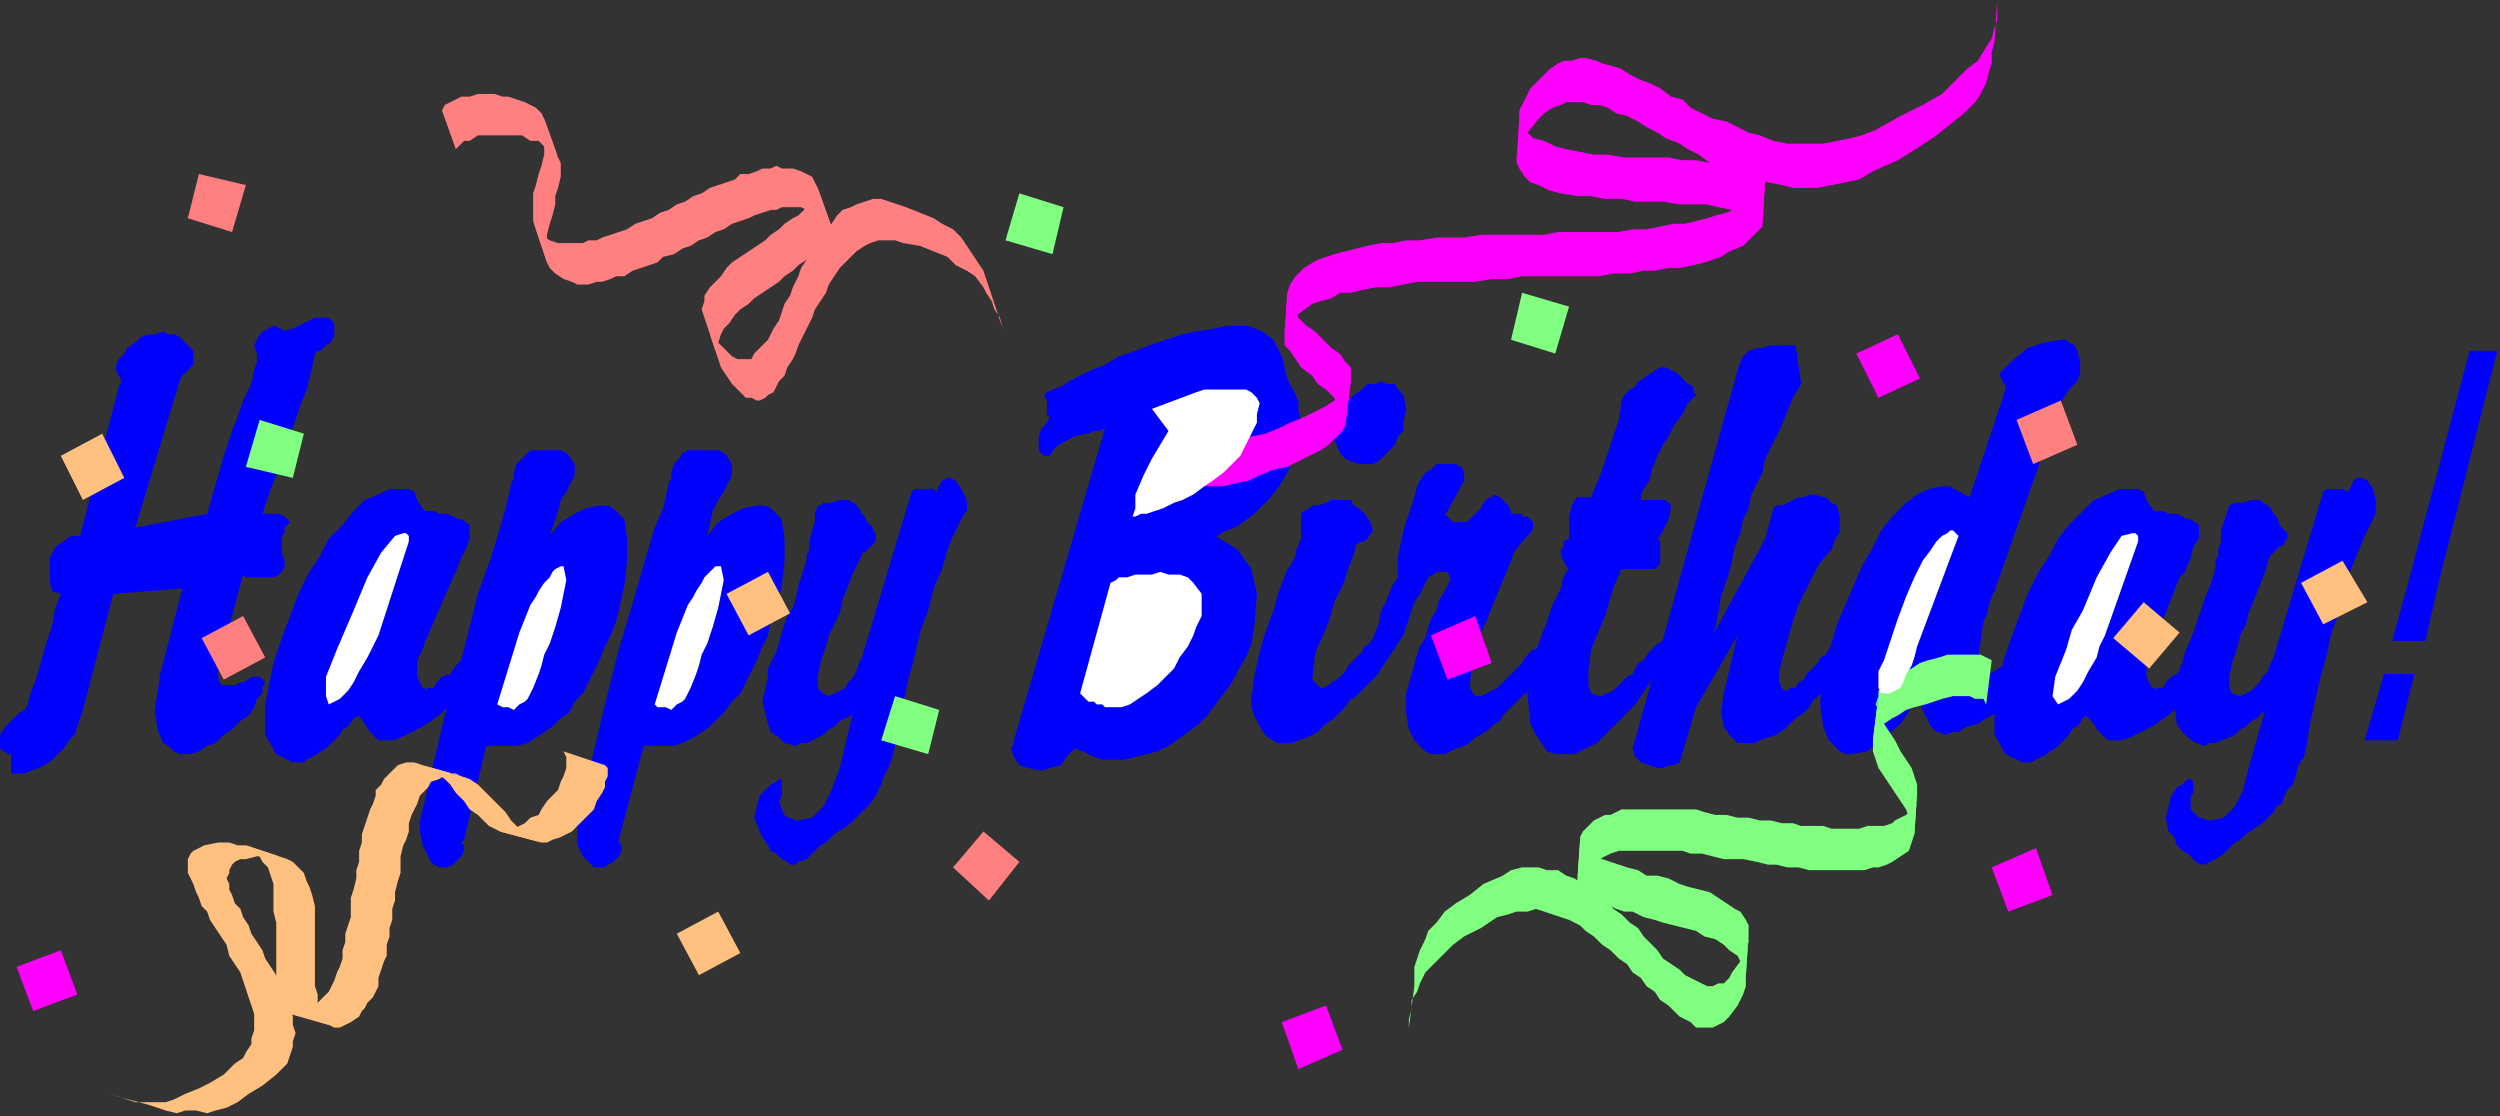 <?xml version="1.0" encoding="UTF-8" standalone="no"?>
<svg
   xmlns:dc="http://purl.org/dc/elements/1.1/"
   xmlns:cc="http://creativecommons.org/ns#"
   xmlns:rdf="http://www.w3.org/1999/02/22-rdf-syntax-ns#"
   xmlns:svg="http://www.w3.org/2000/svg"
   xmlns="http://www.w3.org/2000/svg"
   xmlns:sodipodi="http://sodipodi.sourceforge.net/DTD/sodipodi-0.dtd"
   xmlns:inkscape="http://www.inkscape.org/namespaces/inkscape"
   version="1.0"
   width="239.448mm"
   height="106.892mm"
   id="svg131"
   sodipodi:docname="BDAY014.WMF">
  <rect width="100%" height="100%" fill="#333333" stroke="none"/>
  <sodipodi:namedview
     pagecolor="#ffffff"
     bordercolor="#666666"
     borderopacity="1"
     objecttolerance="10"
     gridtolerance="10"
     guidetolerance="10"
     inkscape:pageopacity="0"
     inkscape:pageshadow="2"
     inkscape:window-width="640"
     inkscape:window-height="480"
     id="namedview133" />
  <defs
     id="defs3">
    <pattern
       id="WMFhbasepattern"
       patternUnits="userSpaceOnUse"
       width="6"
       height="6"
       x="0"
       y="0" />
  </defs>
  <path
     style="fill:none;stroke:none;"
     d="  M -1,405   L -1,405   L -1,405   L -1,405   z "
     id="path5" />
  <path
     style="fill:#ff8080;fill-rule:evenodd;fill-opacity:1;stroke:none;"
     d="  M 356,301   L 369,312   L 358,326   L 345,314   L 356,301  z "
     id="path7" />
  <path
     style="fill:#ff00ff;fill-rule:evenodd;fill-opacity:1;stroke:none;"
     d="  M 672,128   L 687,121   L 695,137   L 680,144   L 672,128  z "
     id="path9" />
  <path
     style="fill:#ff8080;fill-rule:evenodd;fill-opacity:1;stroke:none;"
     d="  M 68,79   L 72,63   L 89,67   L 84,84   L 68,79  z "
     id="path11" />
  <path
     style="fill:#ff8080;fill-rule:evenodd;fill-opacity:1;stroke:none;"
     d="  M 296,68   L 301,82   L 300,80   L 299,79   L 297,78   L 295,77   L 292,76   L 290,75   L 288,75   L 286,75   L 283,75   L 281,76   L 279,76   L 276,77   L 273,78   L 271,79   L 268,80   L 265,81   L 262,83   L 259,84   L 256,86   L 253,87   L 250,89   L 247,90   L 244,92   L 240,93   L 238,95   L 235,96   L 232,97   L 229,98   L 226,100   L 223,100   L 221,101   L 218,102   L 216,102   L 213,103   L 211,103   L 209,103   L 207,102   L 204,101   L 201,99   L 199,97   L 198,95   L 193,80   L 194,82   L 196,85   L 199,87   L 202,88   L 204,88   L 206,88   L 208,88   L 211,88   L 213,87   L 216,87   L 218,86   L 221,85   L 224,84   L 227,83   L 230,81   L 233,80   L 236,79   L 239,77   L 242,76   L 245,74   L 248,73   L 251,71   L 254,70   L 257,68   L 260,67   L 263,66   L 266,65   L 268,63   L 271,63   L 274,62   L 276,61   L 279,61   L 281,60   L 283,61   L 285,61   L 287,61   L 290,62   L 292,63   L 294,64   L 295,66   L 296,68  z "
     id="path13" />
  <path
     style="fill:#ff8080;fill-rule:evenodd;fill-opacity:1;stroke:none;"
     d="  M 358,104   L 363,119   L 362,115   L 360,112   L 359,109   L 357,106   L 356,104   L 353,100   L 350,98   L 346,96   L 343,93   L 338,91   L 333,89   L 327,88   L 324,87   L 321,87   L 318,87   L 315,88   L 313,89   L 310,91   L 308,93   L 306,95   L 304,97   L 302,100   L 300,103   L 299,106   L 297,109   L 295,112   L 294,115   L 292,119   L 291,121   L 289,125   L 288,128   L 287,130   L 285,133   L 284,136   L 282,138   L 281,140   L 280,142   L 278,143   L 277,144   L 275,145   L 274,145   L 272,144   L 270,144   L 268,142   L 265,139   L 263,136   L 261,133   L 260,130   L 255,115   L 256,118   L 257,121   L 260,124   L 263,127   L 265,129   L 267,130   L 269,130   L 270,130   L 272,130   L 273,128   L 274,127   L 276,125   L 278,123   L 279,121   L 280,119   L 282,116   L 283,113   L 284,110   L 286,107   L 287,104   L 289,100   L 290,97   L 292,94   L 294,91   L 295,88   L 297,85   L 299,83   L 301,81   L 303,78   L 305,76   L 308,75   L 310,74   L 313,73   L 316,72   L 319,72   L 322,73   L 328,75   L 333,77   L 338,79   L 341,81   L 345,83   L 348,86   L 350,89   L 352,92   L 354,95   L 356,98   L 357,101   L 358,104  z "
     id="path15" />
  <path
     style="fill:#ff8080;fill-rule:evenodd;fill-opacity:1;stroke:none;"
     d="  M 255,115   L 260,130   L 259,127   L 260,124   L 261,121   L 262,119   L 264,117   L 266,114   L 268,112   L 271,110   L 273,108   L 276,106   L 279,104   L 282,102   L 284,100   L 287,98   L 289,96   L 292,94   L 294,92   L 296,90   L 298,89   L 299,87   L 300,85   L 301,83   L 301,82   L 296,68   L 296,69   L 295,71   L 294,72   L 293,74   L 291,76   L 289,78   L 287,79   L 284,81   L 282,83   L 279,85   L 277,87   L 274,89   L 271,91   L 268,93   L 265,95   L 263,97   L 261,100   L 259,102   L 257,104   L 255,107   L 255,109   L 254,112   L 255,115  z "
     id="path17" />
  <path
     style="fill:#ff8080;fill-rule:evenodd;fill-opacity:1;stroke:none;"
     d="  M 193,80   L 198,95   L 198,91   L 198,88   L 198,85   L 199,81   L 200,78   L 201,74   L 201,71   L 202,68   L 203,64   L 203,62   L 203,59   L 202,57   L 197,43   L 197,44   L 198,47   L 197,50   L 197,53   L 197,56   L 196,60   L 195,63   L 194,67   L 193,70   L 193,74   L 193,77   L 193,80  z "
     id="path19" />
  <path
     style="fill:#ff8080;fill-rule:evenodd;fill-opacity:1;stroke:none;"
     d="  M 197,43   L 202,57   L 201,55   L 199,54   L 197,53   L 195,51   L 192,51   L 189,49   L 186,49   L 183,49   L 180,49   L 178,49   L 175,49   L 173,49   L 170,51   L 168,51   L 166,53   L 165,54   L 160,40   L 161,38   L 163,37   L 165,36   L 167,35   L 170,35   L 173,34   L 176,34   L 179,34   L 182,35   L 184,35   L 187,36   L 190,37   L 192,38   L 194,39   L 196,41   L 197,43  z "
     id="path21" />
  <path
     style="fill:#0000ff;fill-rule:evenodd;fill-opacity:1;stroke:none;"
     d="  M 818,181   L 819,182   L 821,183   L 822,184   L 823,186   L 824,187   L 825,189   L 825,190   L 826,191   L 827,192   L 828,193   L 828,194   L 828,195   L 827,196   L 827,197   L 825,198   L 824,199   L 823,200   L 823,200   L 822,201   L 821,203   L 820,207   L 818,212   L 816,217   L 814,222   L 813,226   L 811,230   L 810,234   L 808,240   L 807,245   L 807,249   L 808,251   L 811,252   L 813,251   L 815,250   L 816,249   L 818,247   L 819,245   L 821,243   L 822,240   L 823,238   L 841,178   L 842,177   L 843,177   L 847,177   L 848,177   L 850,178   L 851,176   L 852,174   L 853,173   L 855,173   L 857,174   L 859,177   L 860,181   L 860,185   L 860,186   L 858,190   L 856,194   L 854,199   L 851,206   L 849,213   L 847,221   L 844,229   L 842,238   L 840,245   L 838,254   L 836,263   L 835,270   L 834,274   L 832,277   L 831,281   L 830,284   L 828,286   L 827,288   L 826,291   L 824,292   L 823,294   L 821,296   L 819,298   L 816,300   L 813,302   L 811,304   L 809,305   L 808,306   L 805,309   L 802,311   L 800,312   L 798,313   L 797,313   L 795,312   L 794,311   L 792,309   L 790,308   L 788,306   L 787,303   L 785,301   L 784,296   L 785,292   L 786,288   L 788,285   L 790,284   L 791,283   L 792,282   L 793,282   L 794,283   L 794,284   L 794,285   L 794,287   L 793,288   L 793,290   L 793,293   L 795,295   L 796,296   L 797,296   L 799,297   L 800,297   L 805,296   L 809,292   L 812,286   L 814,278   L 820,257   L 819,258   L 818,259   L 817,260   L 815,261   L 813,263   L 811,264   L 809,266   L 807,267   L 804,268   L 802,269   L 800,269   L 798,270   L 795,269   L 792,267   L 790,265   L 788,262   L 787,254   L 789,245   L 789,242   L 790,240   L 791,236   L 794,229   L 795,226   L 796,223   L 797,220   L 798,217   L 800,212   L 802,206   L 802,203   L 803,201   L 803,199   L 804,196   L 804,192   L 805,189   L 806,186   L 807,183   L 807,183   L 809,182   L 812,182   L 815,181   L 818,181  z "
     id="path23" />
  <path
     style="fill:#0000ff;fill-rule:evenodd;fill-opacity:1;stroke:none;"
     d="  M 796,193   L 796,195   L 794,198   L 793,202   L 791,207   L 789,209   L 780,232   L 779,235   L 777,239   L 777,245   L 779,249   L 780,249   L 780,250   L 781,249   L 783,249   L 784,247   L 786,245   L 788,244   L 791,241   L 794,238   L 797,234   L 798,233   L 799,233   L 800,234   L 800,235   L 799,240   L 798,245   L 797,246   L 796,247   L 794,249   L 792,252   L 789,255   L 786,258   L 782,261   L 779,263   L 775,265   L 771,267   L 768,268   L 765,268   L 763,268   L 762,267   L 761,266   L 760,265   L 759,264   L 758,262   L 757,261   L 755,259   L 754,260   L 752,263   L 750,264   L 749,266   L 747,268   L 746,269   L 744,271   L 742,272   L 741,273   L 739,274   L 737,275   L 735,276   L 734,276   L 732,276   L 726,273   L 722,266   L 722,255   L 725,240   L 728,231   L 731,223   L 734,215   L 738,207   L 742,201   L 745,195   L 749,190   L 754,185   L 758,181   L 763,179   L 767,177   L 772,177   L 774,177   L 776,178   L 777,181   L 779,184   L 780,185   L 781,185   L 783,185   L 785,186   L 788,186   L 790,187   L 792,188   L 793,188   L 796,190   L 796,193  z "
     id="path25" />
  <path
     style="fill:#0000ff;fill-rule:evenodd;fill-opacity:1;stroke:none;"
     d="  M 713,180   L 726,141   L 726,140   L 725,138   L 724,136   L 724,135   L 729,130   L 734,126   L 740,124   L 746,123   L 748,123   L 749,124   L 751,125   L 752,127   L 753,131   L 753,135   L 752,138   L 749,141   L 747,144   L 746,146   L 722,214   L 721,216   L 720,219   L 719,223   L 718,225   L 716,239   L 720,244   L 722,243   L 725,241   L 730,238   L 735,234   L 736,233   L 737,233   L 738,233   L 738,235   L 737,238   L 736,242   L 736,243   L 735,245   L 735,246   L 734,248   L 732,250   L 731,252   L 726,255   L 723,258   L 719,260   L 716,262   L 712,263   L 709,265   L 707,265   L 704,266   L 702,265   L 701,265   L 699,263   L 698,261   L 696,257   L 694,253   L 688,262   L 681,268   L 676,272   L 670,273   L 668,273   L 666,272   L 664,270   L 662,268   L 660,263   L 659,256   L 659,248   L 661,239   L 663,233   L 665,226   L 668,219   L 671,212   L 674,205   L 678,198   L 681,192   L 685,187   L 690,182   L 694,179   L 698,177   L 703,176   L 705,176   L 706,176   L 707,177   L 708,177   L 709,178   L 710,178   L 711,179   L 713,180  z "
     id="path27" />
  <path
     style="fill:#0000ff;fill-rule:evenodd;fill-opacity:1;stroke:none;"
     d="  M 620,230   L 639,195   L 642,184   L 643,183   L 645,183   L 647,182   L 649,181   L 651,180   L 653,180   L 655,179   L 657,179   L 660,180   L 661,180   L 663,182   L 665,183   L 666,187   L 666,193   L 665,194   L 664,196   L 663,199   L 661,201   L 658,205   L 657,207   L 654,213   L 651,219   L 649,225   L 647,232   L 644,243   L 644,245   L 644,247   L 645,249   L 646,250   L 647,250   L 648,249   L 650,249   L 651,247   L 653,246   L 654,244   L 656,242   L 658,240   L 659,238   L 661,237   L 662,235   L 663,234   L 665,233   L 665,232   L 666,233   L 666,233   L 665,238   L 663,245   L 662,246   L 662,248   L 661,249   L 660,250   L 659,251   L 658,252   L 657,253   L 656,254   L 655,256   L 653,258   L 650,260   L 648,262   L 646,264   L 643,266   L 640,267   L 637,268   L 635,269   L 632,269   L 629,269   L 627,267   L 626,266   L 624,263   L 623,258   L 624,251   L 629,230   L 614,256   L 608,276   L 606,277   L 604,277   L 602,278   L 600,278   L 597,277   L 594,276   L 592,274   L 591,271   L 629,134   L 630,131   L 631,129   L 633,127   L 636,126   L 638,126   L 641,125   L 644,125   L 648,125   L 650,125   L 652,139   L 649,144   L 647,149   L 645,154   L 643,158   L 641,162   L 639,166   L 638,171   L 636,175   L 634,179   L 633,184   L 631,188   L 630,193   L 628,198   L 627,203   L 626,207   L 625,210   L 623,216   L 622,222   L 621,227   L 620,230  z "
     id="path29" />
  <path
     style="fill:#0000ff;fill-rule:evenodd;fill-opacity:1;stroke:none;"
     d="  M 563,273   L 560,272   L 558,269   L 556,266   L 554,262   L 553,252   L 554,241   L 556,236   L 558,230   L 560,225   L 562,219   L 565,213   L 566,209   L 567,207   L 568,206   L 567,205   L 566,203   L 565,201   L 565,199   L 566,198   L 566,196   L 568,195   L 568,193   L 568,192   L 568,187   L 569,183   L 570,181   L 571,180   L 576,180   L 578,175   L 580,170   L 582,164   L 584,158   L 586,152   L 587,145   L 588,143   L 590,141   L 592,140   L 593,138   L 595,137   L 596,136   L 598,135   L 599,134   L 601,133   L 602,133   L 603,133   L 605,134   L 607,135   L 609,137   L 611,139   L 613,140   L 613,142   L 614,143   L 613,144   L 611,146   L 609,150   L 606,154   L 604,158   L 602,161   L 600,165   L 598,170   L 597,174   L 595,177   L 594,179   L 594,181   L 603,181   L 605,183   L 604,188   L 603,190   L 602,192   L 601,194   L 600,195   L 601,196   L 601,199   L 601,202   L 601,204   L 599,206   L 596,206   L 596,206   L 594,206   L 587,206   L 586,208   L 584,213   L 581,223   L 576,235   L 575,243   L 575,248   L 576,251   L 579,252   L 580,252   L 581,251   L 582,251   L 584,250   L 585,249   L 586,248   L 588,246   L 589,245   L 591,244   L 592,242   L 593,240   L 595,239   L 597,236   L 599,234   L 600,233   L 602,232   L 602,233   L 602,235   L 601,239   L 599,243   L 598,246   L 596,249   L 594,252   L 592,255   L 589,258   L 586,261   L 583,264   L 580,267   L 578,269   L 576,270   L 574,271   L 572,272   L 570,273   L 568,273   L 567,273   L 565,273   L 564,273   L 563,273  z "
     id="path31" />
  <path
     style="fill:#0000ff;fill-rule:evenodd;fill-opacity:1;stroke:none;"
     d="  M 506,209   L 506,202   L 508,192   L 510,186   L 512,180   L 513,176   L 514,174   L 516,171   L 518,170   L 520,168   L 523,168   L 525,168   L 526,168   L 527,168   L 529,169   L 530,171   L 530,173   L 530,174   L 524,185   L 524,185   L 523,186   L 524,187   L 525,188   L 526,189   L 529,189   L 531,189   L 532,188   L 534,186   L 536,184   L 537,182   L 539,180   L 540,180   L 541,179   L 543,180   L 544,181   L 546,183   L 547,185   L 547,186   L 548,186   L 549,186   L 550,186   L 551,186   L 551,187   L 553,187   L 554,188   L 555,189   L 555,191   L 554,193   L 551,196   L 548,200   L 547,203   L 542,215   L 538,225   L 534,233   L 533,239   L 532,249   L 534,252   L 536,252   L 538,251   L 540,250   L 542,249   L 544,247   L 546,245   L 548,243   L 551,240   L 552,238   L 554,236   L 555,235   L 556,235   L 557,234   L 557,233   L 558,234   L 557,237   L 554,247   L 554,248   L 554,249   L 553,250   L 553,251   L 552,251   L 551,252   L 549,254   L 547,256   L 546,257   L 545,258   L 544,259   L 543,261   L 541,262   L 539,264   L 536,266   L 534,267   L 532,269   L 530,270   L 527,271   L 525,272   L 523,273   L 521,273   L 518,273   L 516,272   L 514,270   L 512,268   L 510,264   L 509,258   L 509,251   L 511,244   L 512,241   L 512,240   L 513,237   L 514,234   L 516,231   L 517,227   L 518,224   L 520,221   L 521,217   L 523,214   L 525,210   L 525,209   L 524,207   L 522,207   L 520,207   L 519,208   L 517,209   L 516,211   L 515,213   L 514,215   L 512,218   L 511,221   L 509,227   L 508,230   L 506,233   L 504,236   L 502,239   L 500,242   L 498,245   L 496,247   L 493,250   L 491,252   L 490,253   L 489,253   L 489,253   L 489,253   L 487,252   L 488,250   L 490,245   L 492,241   L 493,237   L 495,234   L 497,231   L 499,226   L 500,221   L 502,217   L 504,212   L 506,209  z "
     id="path33" />
  <path
     style="fill:#0000ff;fill-rule:evenodd;fill-opacity:1;stroke:none;"
     d="  M 491,197   L 490,201   L 488,206   L 486,212   L 483,218   L 481,225   L 479,230   L 477,234   L 476,237   L 475,246   L 478,249   L 479,249   L 481,248   L 482,247   L 484,246   L 485,245   L 487,243   L 488,241   L 490,239   L 493,236   L 494,234   L 496,233   L 497,232   L 498,232   L 498,233   L 497,239   L 495,243   L 494,246   L 492,250   L 489,253   L 486,257   L 483,260   L 480,262   L 477,265   L 473,267   L 470,268   L 467,269   L 464,269   L 462,269   L 461,268   L 459,267   L 458,266   L 456,263   L 454,259   L 453,256   L 453,253   L 454,245   L 456,236   L 458,229   L 461,221   L 463,214   L 466,206   L 467,205   L 468,203   L 469,201   L 469,199   L 470,198   L 470,197   L 471,195   L 471,194   L 471,192   L 471,189   L 471,187   L 471,186   L 472,185   L 472,185   L 472,185   L 472,185   L 474,184   L 475,183   L 477,183   L 480,182   L 482,181   L 485,181   L 486,181   L 488,181   L 489,181   L 490,183   L 492,184   L 494,186   L 496,189   L 497,192   L 495,195   L 494,196   L 493,196   L 491,197  z "
     id="path35" />
  <path
     style="fill:#0000ff;fill-rule:evenodd;fill-opacity:1;stroke:none;"
     d="  M 484,153   L 485,150   L 486,148   L 488,145   L 490,143   L 493,141   L 495,139   L 498,139   L 500,138   L 502,139   L 505,139   L 506,141   L 508,143   L 509,148   L 508,153   L 508,156   L 506,158   L 505,161   L 503,163   L 501,165   L 499,167   L 497,168   L 495,168   L 492,168   L 489,167   L 487,166   L 485,164   L 483,159   L 484,153  z "
     id="path37" />
  <path
     style="fill:#0000ff;fill-rule:evenodd;fill-opacity:1;stroke:none;"
     d="  M 393,157   L 389,158   L 385,160   L 382,162   L 380,165   L 378,165   L 376,163   L 376,162   L 376,160   L 376,158   L 377,155   L 379,153   L 380,151   L 379,150   L 379,147   L 379,145   L 378,143   L 379,142   L 381,141   L 384,140   L 387,138   L 391,136   L 395,134   L 400,132   L 405,129   L 411,127   L 416,125   L 422,123   L 428,121   L 433,120   L 439,119   L 444,118   L 449,118   L 450,118   L 451,118   L 452,118   L 452,118   L 457,120   L 461,123   L 464,129   L 466,137   L 467,139   L 468,141   L 470,145   L 470,148   L 471,153   L 470,161   L 468,166   L 466,171   L 463,176   L 460,180   L 457,183   L 454,186   L 450,189   L 447,191   L 444,192   L 442,193   L 441,194   L 440,194   L 448,199   L 453,206   L 455,215   L 454,227   L 453,233   L 451,238   L 448,243   L 446,247   L 443,251   L 440,255   L 437,259   L 434,262   L 430,265   L 426,268   L 423,270   L 419,272   L 415,273   L 411,274   L 407,275   L 403,275   L 399,275   L 396,274   L 392,272   L 389,271   L 386,274   L 384,277   L 380,278   L 377,279   L 372,278   L 369,277   L 367,274   L 366,271   L 367,269   L 367,268   L 400,155   L 398,156   L 396,156   L 394,157   L 393,157  z "
     id="path39" />
  <path
     style="fill:#0000ff;fill-rule:evenodd;fill-opacity:1;stroke:none;"
     d="  M 307,181   L 309,182   L 310,183   L 311,184   L 312,186   L 313,187   L 314,189   L 315,190   L 316,191   L 316,192   L 317,193   L 317,194   L 317,195   L 317,196   L 316,197   L 315,198   L 314,199   L 313,200   L 312,200   L 312,201   L 311,203   L 309,207   L 307,212   L 305,217   L 304,222   L 302,226   L 300,230   L 299,234   L 297,240   L 296,245   L 296,249   L 298,251   L 300,252   L 302,251   L 304,250   L 306,249   L 307,247   L 309,245   L 310,243   L 311,240   L 312,238   L 330,178   L 331,177   L 332,177   L 336,177   L 338,177   L 339,178   L 340,176   L 341,174   L 343,173   L 344,173   L 346,174   L 348,177   L 350,181   L 350,185   L 349,186   L 347,190   L 345,194   L 343,199   L 341,206   L 338,213   L 336,221   L 333,229   L 331,238   L 329,245   L 327,254   L 326,263   L 324,270   L 323,274   L 322,277   L 320,281   L 319,284   L 318,286   L 317,288   L 315,291   L 314,292   L 312,294   L 310,296   L 308,298   L 305,300   L 302,302   L 300,304   L 299,305   L 297,306   L 294,309   L 292,311   L 289,312   L 288,313   L 286,313   L 285,312   L 283,311   L 281,309   L 279,308   L 278,306   L 276,303   L 275,301   L 273,296   L 274,292   L 275,288   L 278,285   L 279,284   L 281,283   L 282,282   L 283,282   L 283,283   L 283,284   L 283,285   L 283,287   L 283,288   L 282,290   L 283,293   L 284,295   L 285,296   L 286,296   L 288,297   L 289,297   L 294,296   L 298,292   L 301,286   L 304,278   L 309,257   L 309,258   L 308,259   L 306,260   L 304,261   L 302,263   L 300,264   L 298,266   L 296,267   L 294,268   L 292,269   L 290,269   L 288,270   L 284,269   L 282,267   L 279,265   L 278,262   L 276,254   L 278,245   L 278,242   L 279,240   L 281,236   L 283,229   L 284,226   L 285,223   L 287,220   L 288,217   L 289,212   L 291,206   L 292,203   L 292,201   L 293,199   L 293,196   L 294,192   L 295,189   L 295,186   L 296,183   L 297,183   L 298,182   L 301,182   L 304,181   L 307,181  z "
     id="path41" />
  <path
     style="fill:#0000ff;fill-rule:evenodd;fill-opacity:1;stroke:none;"
     d="  M 237,191   L 240,184   L 241,180   L 242,175   L 243,173   L 243,172   L 243,171   L 244,168   L 246,166   L 247,164   L 249,163   L 251,163   L 256,163   L 258,163   L 260,163   L 262,164   L 263,165   L 265,168   L 265,172   L 264,174   L 262,178   L 260,181   L 258,185   L 256,194   L 260,189   L 265,186   L 269,184   L 274,183   L 277,183   L 279,184   L 281,186   L 283,188   L 284,195   L 284,203   L 283,212   L 281,221   L 279,225   L 278,230   L 276,234   L 274,239   L 272,243   L 270,247   L 268,251   L 265,254   L 262,258   L 260,260   L 257,263   L 254,265   L 251,267   L 247,269   L 244,270   L 241,270   L 238,270   L 237,270   L 235,270   L 233,270   L 224,304   L 224,305   L 225,306   L 225,308   L 225,308   L 224,310   L 222,312   L 220,313   L 219,314   L 218,314   L 217,314   L 215,314   L 214,313   L 213,312   L 211,310   L 209,306   L 209,301   L 209,297   L 211,289   L 214,276   L 218,259   L 224,235   L 230,215   L 234,201   L 237,191  z "
     id="path43" />
  <path
     style="fill:#0000ff;fill-rule:evenodd;fill-opacity:1;stroke:none;"
     d="  M 181,191   L 183,184   L 184,180   L 185,175   L 186,173   L 186,172   L 186,171   L 187,168   L 189,166   L 191,164   L 192,163   L 194,163   L 200,163   L 202,163   L 203,163   L 205,164   L 206,165   L 208,168   L 208,172   L 207,174   L 205,178   L 203,181   L 202,185   L 199,194   L 203,189   L 208,186   L 212,184   L 217,183   L 220,183   L 222,184   L 224,186   L 226,188   L 227,195   L 227,203   L 226,212   L 224,221   L 223,225   L 221,230   L 219,234   L 217,239   L 215,243   L 213,247   L 211,251   L 208,254   L 206,258   L 203,260   L 200,263   L 197,265   L 194,267   L 191,269   L 187,270   L 184,270   L 182,270   L 180,270   L 178,270   L 176,270   L 168,304   L 167,305   L 168,306   L 168,308   L 168,308   L 167,310   L 165,312   L 164,313   L 162,314   L 161,314   L 160,314   L 159,314   L 157,313   L 156,312   L 155,310   L 153,306   L 152,301   L 152,297   L 154,289   L 157,276   L 161,259   L 168,235   L 173,215   L 178,201   L 181,191  z "
     id="path45" />
  <path
     style="fill:#0000ff;fill-rule:evenodd;fill-opacity:1;stroke:none;"
     d="  M 170,193   L 170,195   L 169,198   L 167,202   L 165,207   L 164,209   L 154,232   L 153,235   L 151,239   L 151,245   L 153,249   L 154,249   L 154,250   L 155,249   L 157,249   L 158,247   L 160,245   L 163,244   L 165,241   L 168,238   L 171,234   L 172,233   L 173,233   L 174,234   L 174,235   L 173,240   L 172,245   L 171,246   L 170,247   L 169,249   L 167,252   L 163,255   L 160,258   L 156,261   L 153,263   L 149,265   L 145,267   L 142,268   L 139,268   L 137,268   L 136,267   L 135,266   L 134,265   L 132,262   L 130,259   L 128,260   L 126,263   L 124,264   L 123,266   L 121,268   L 120,269   L 118,271   L 116,272   L 115,273   L 113,274   L 111,275   L 110,276   L 108,276   L 106,276   L 100,273   L 96,266   L 96,255   L 99,240   L 102,231   L 105,223   L 108,215   L 112,207   L 116,201   L 119,195   L 124,190   L 128,185   L 132,181   L 137,179   L 141,177   L 146,177   L 148,177   L 150,178   L 151,181   L 153,184   L 154,185   L 155,185   L 157,185   L 159,186   L 162,186   L 164,187   L 166,188   L 167,188   L 170,190   L 170,193  z "
     id="path47" />
  <path
     style="fill:#0000ff;fill-rule:evenodd;fill-opacity:1;stroke:none;"
     d="  M 29,194   L 43,140   L 44,138   L 43,136   L 42,134   L 42,132   L 43,130   L 45,128   L 46,126   L 49,124   L 51,122   L 54,121   L 56,121   L 59,120   L 61,121   L 63,121   L 65,122   L 67,124   L 70,127   L 70,132   L 69,133   L 67,135   L 66,136   L 65,138   L 49,191   L 75,186   L 77,179   L 79,172   L 81,165   L 84,156   L 86,151   L 88,145   L 91,139   L 92,134   L 93,131   L 93,128   L 92,125   L 93,123   L 94,121   L 95,120   L 97,119   L 99,118   L 100,118   L 101,119   L 102,119   L 103,120   L 105,119   L 106,119   L 108,118   L 110,117   L 112,116   L 114,115   L 116,115   L 117,115   L 119,115   L 121,117   L 121,119   L 121,122   L 120,123   L 120,124   L 118,125   L 117,126   L 116,127   L 115,127   L 114,128   L 114,128   L 113,133   L 112,137   L 111,141   L 109,146   L 107,152   L 105,157   L 103,162   L 102,168   L 100,172   L 98,177   L 97,180   L 96,183   L 95,186   L 97,186   L 101,186   L 103,187   L 104,188   L 105,189   L 104,190   L 103,191   L 103,193   L 102,194   L 102,196   L 102,200   L 103,203   L 103,205   L 102,207   L 101,208   L 99,209   L 97,209   L 96,209   L 95,209   L 92,209   L 90,209   L 89,209   L 88,208   L 80,238   L 80,240   L 79,241   L 79,244   L 79,246   L 80,248   L 83,248   L 84,248   L 85,248   L 87,247   L 88,247   L 90,246   L 91,245   L 92,245   L 93,245   L 94,245   L 95,246   L 96,247   L 95,249   L 95,251   L 93,253   L 92,256   L 90,259   L 87,261   L 84,264   L 81,266   L 78,269   L 75,270   L 72,272   L 69,273   L 67,273   L 65,273   L 63,272   L 61,270   L 59,269   L 57,264   L 56,257   L 57,251   L 58,244   L 66,213   L 41,215   L 30,257   L 29,260   L 28,263   L 27,266   L 25,268   L 23,271   L 21,273   L 19,275   L 16,277   L 14,278   L 11,279   L 9,280   L 6,280   L 4,280   L 4,278   L 4,277   L 4,276   L 4,274   L 4,273   L 4,273   L 3,273   L 0,271   L 0,266   L 2,263   L 4,261   L 7,258   L 9,257   L 10,255   L 11,251   L 13,246   L 15,239   L 17,232   L 19,226   L 20,220   L 22,215   L 19,214   L 18,211   L 18,206   L 18,202   L 20,198   L 23,196   L 24,195   L 26,194   L 27,194   L 29,194  z "
     id="path49" />
  <path
     style="fill:#0000ff;fill-rule:evenodd;fill-opacity:1;stroke:none;"
     d="  M 872,210   L 894,127   L 904,127   L 883,210   L 872,210  z "
     id="path51" />
  <path
     style="fill:#0000ff;fill-rule:evenodd;fill-opacity:1;stroke:none;"
     d="  M 872,210   L 866,232   L 878,232   L 883,210   L 872,210  z "
     id="path53" />
  <path
     style="fill:#0000ff;fill-rule:evenodd;fill-opacity:1;stroke:none;"
     d="  M 856,268   L 863,244   L 874,244   L 868,268   L 856,268  z "
     id="path55" />
  <path
     style="fill:#80ff80;fill-rule:evenodd;fill-opacity:1;stroke:none;"
     d="  M 572,304   L 571,319   L 571,318   L 572,316   L 573,315   L 576,313   L 579,311   L 581,310   L 583,309   L 586,308   L 589,308   L 592,308   L 595,308   L 598,308   L 601,308   L 605,308   L 609,308   L 612,309   L 616,309   L 620,310   L 624,311   L 628,311   L 631,311   L 636,312   L 640,313   L 643,313   L 647,314   L 651,314   L 655,315   L 659,315   L 662,315   L 666,315   L 669,315   L 672,315   L 675,315   L 678,314   L 680,314   L 683,313   L 685,312   L 688,310   L 691,308   L 692,305   L 693,302   L 694,287   L 694,290   L 693,293   L 690,295   L 686,297   L 685,298   L 682,299   L 679,299   L 676,299   L 673,300   L 670,300   L 667,300   L 663,300   L 660,299   L 656,299   L 652,299   L 649,298   L 645,298   L 641,297   L 637,297   L 633,296   L 629,296   L 625,295   L 621,295   L 617,294   L 614,293   L 610,293   L 606,293   L 603,293   L 600,293   L 596,293   L 593,293   L 590,293   L 587,293   L 585,294   L 583,295   L 581,295   L 577,297   L 575,299   L 573,301   L 572,303   L 572,304  z "
     id="path57" />
  <path
     style="fill:#80ff80;fill-rule:evenodd;fill-opacity:1;stroke:none;"
     d="  M 512,357   L 510,372   L 510,369   L 511,365   L 511,362   L 513,359   L 514,356   L 516,352   L 519,349   L 522,346   L 526,342   L 530,339   L 536,336   L 542,332   L 546,331   L 549,330   L 553,330   L 556,329   L 559,330   L 562,331   L 565,332   L 568,333   L 572,335   L 574,337   L 577,339   L 580,342   L 583,344   L 586,347   L 589,349   L 591,352   L 594,354   L 596,357   L 599,359   L 601,362   L 604,364   L 606,366   L 608,368   L 610,369   L 612,370   L 614,372   L 617,372   L 619,372   L 620,372   L 622,371   L 624,370   L 626,368   L 629,364   L 631,360   L 632,357   L 632,353   L 633,338   L 633,341   L 632,345   L 630,348   L 627,352   L 626,354   L 624,356   L 622,356   L 620,357   L 618,357   L 616,356   L 614,355   L 612,354   L 610,353   L 608,351   L 605,349   L 602,347   L 600,344   L 598,342   L 595,339   L 593,336   L 590,334   L 587,331   L 584,329   L 582,326   L 579,324   L 576,322   L 573,320   L 570,318   L 567,317   L 564,315   L 560,315   L 557,314   L 554,314   L 551,314   L 547,315   L 544,317   L 537,320   L 532,324   L 527,327   L 523,330   L 520,334   L 517,337   L 516,340   L 514,344   L 513,347   L 512,350   L 512,354   L 512,357  z "
     id="path59" />
  <path
     style="fill:#80ff80;fill-rule:evenodd;fill-opacity:1;stroke:none;"
     d="  M 633,338   L 632,353   L 631,351   L 630,348   L 629,346   L 626,344   L 624,342   L 621,340   L 617,339   L 614,337   L 610,336   L 606,335   L 602,334   L 599,333   L 595,332   L 591,330   L 588,330   L 585,329   L 581,327   L 579,326   L 576,325   L 574,324   L 572,322   L 571,321   L 571,319   L 572,304   L 573,306   L 574,307   L 576,308   L 578,310   L 580,311   L 583,312   L 586,313   L 589,314   L 593,315   L 596,317   L 600,317   L 604,318   L 608,320   L 611,321   L 615,322   L 619,323   L 622,325   L 625,327   L 628,329   L 630,330   L 632,333   L 633,335   L 633,338  z "
     id="path61" />
  <path
     style="fill:#80ff80;fill-rule:evenodd;fill-opacity:1;stroke:none;"
     d="  M 694,287   L 693,302   L 692,299   L 691,296   L 690,293   L 688,290   L 686,287   L 684,284   L 682,281   L 680,278   L 679,275   L 678,272   L 678,270   L 678,268   L 680,252   L 679,255   L 680,257   L 681,260   L 682,262   L 684,265   L 686,268   L 688,272   L 690,275   L 692,278   L 693,281   L 694,284   L 694,287  z "
     id="path63" />
  <path
     style="fill:#80ff80;fill-rule:evenodd;fill-opacity:1;stroke:none;"
     d="  M 680,252   L 678,268   L 679,266   L 680,264   L 682,262   L 685,260   L 687,259   L 690,257   L 693,256   L 697,255   L 700,254   L 703,253   L 707,252   L 710,252   L 713,252   L 715,253   L 718,253   L 719,255   L 721,239   L 719,238   L 717,237   L 714,237   L 711,237   L 708,237   L 705,237   L 702,238   L 698,239   L 695,240   L 692,242   L 689,243   L 686,245   L 684,247   L 682,249   L 680,250   L 680,252  z "
     id="path65" />
  <path
     style="fill:#ffc080;fill-rule:evenodd;fill-opacity:1;stroke:none;"
     d="  M 119,371   L 105,367   L 106,367   L 108,367   L 110,367   L 112,365   L 115,363   L 116,362   L 118,360   L 119,359   L 120,357   L 121,355   L 122,352   L 123,350   L 124,347   L 124,344   L 125,341   L 125,338   L 126,335   L 127,332   L 127,329   L 127,325   L 128,322   L 129,318   L 129,315   L 130,312   L 130,308   L 131,305   L 131,302   L 132,299   L 133,296   L 134,293   L 135,291   L 136,288   L 136,286   L 138,284   L 139,282   L 140,281   L 142,279   L 144,277   L 147,276   L 150,276   L 153,277   L 167,281   L 165,280   L 162,280   L 159,282   L 156,283   L 155,285   L 154,286   L 152,288   L 151,291   L 150,293   L 149,295   L 148,298   L 148,301   L 147,304   L 146,306   L 145,310   L 145,313   L 145,316   L 144,319   L 143,323   L 143,326   L 142,329   L 142,333   L 141,336   L 141,339   L 140,342   L 140,346   L 139,348   L 138,351   L 137,354   L 137,357   L 136,359   L 135,361   L 133,363   L 132,365   L 131,366   L 130,368   L 127,370   L 125,371   L 123,372   L 121,372   L 119,371  z "
     id="path67" />
  <path
     style="fill:#ffc080;fill-rule:evenodd;fill-opacity:1;stroke:none;"
     d="  M 54,400   L 39,396   L 43,397   L 46,398   L 49,399   L 53,399   L 56,399   L 60,399   L 63,398   L 67,396   L 72,394   L 76,392   L 81,389   L 85,385   L 88,383   L 89,381   L 91,378   L 91,376   L 92,373   L 92,370   L 92,367   L 91,364   L 90,361   L 89,358   L 88,355   L 87,352   L 85,349   L 83,346   L 82,342   L 80,339   L 78,336   L 76,333   L 75,330   L 73,328   L 72,325   L 71,323   L 70,320   L 69,318   L 68,316   L 68,314   L 68,312   L 68,311   L 69,309   L 70,308   L 72,307   L 74,306   L 79,305   L 83,305   L 86,306   L 89,306   L 104,311   L 101,310   L 98,310   L 93,310   L 89,311   L 87,311   L 85,312   L 84,313   L 83,315   L 83,316   L 82,318   L 83,320   L 83,322   L 84,324   L 85,327   L 87,329   L 88,332   L 90,335   L 91,338   L 93,341   L 95,344   L 96,347   L 98,350   L 100,353   L 101,356   L 103,359   L 104,362   L 105,365   L 106,368   L 106,371   L 107,374   L 106,377   L 106,379   L 105,382   L 104,385   L 102,387   L 100,389   L 95,393   L 90,396   L 86,399   L 82,401   L 78,402   L 75,403   L 71,402   L 67,402   L 64,403   L 60,402   L 57,401   L 54,400  z "
     id="path69" />
  <path
     style="fill:#ffc080;fill-rule:evenodd;fill-opacity:1;stroke:none;"
     d="  M 104,311   L 89,306   L 92,308   L 94,310   L 95,312   L 97,314   L 98,317   L 99,320   L 99,323   L 99,327   L 99,330   L 100,334   L 100,337   L 100,340   L 100,344   L 100,347   L 100,350   L 100,353   L 100,356   L 101,358   L 101,361   L 102,363   L 102,365   L 103,366   L 105,367   L 119,371   L 118,370   L 117,369   L 116,367   L 116,365   L 115,363   L 115,360   L 114,357   L 114,354   L 114,351   L 114,348   L 114,345   L 114,341   L 114,338   L 114,334   L 114,331   L 114,328   L 113,324   L 112,321   L 111,319   L 110,316   L 108,314   L 106,312   L 104,311  z "
     id="path71" />
  <path
     style="fill:#ffc080;fill-rule:evenodd;fill-opacity:1;stroke:none;"
     d="  M 167,281   L 153,277   L 156,278   L 158,280   L 161,282   L 163,284   L 165,287   L 168,290   L 170,293   L 173,295   L 175,297   L 177,299   L 179,300   L 181,301   L 196,305   L 194,304   L 191,303   L 190,302   L 187,299   L 185,297   L 183,294   L 180,291   L 178,289   L 175,286   L 173,284   L 170,282   L 167,281  z "
     id="path73" />
  <path
     style="fill:#ffc080;fill-rule:evenodd;fill-opacity:1;stroke:none;"
     d="  M 196,305   L 181,301   L 183,301   L 186,300   L 188,299   L 190,298   L 192,296   L 195,295   L 196,293   L 198,290   L 200,288   L 202,286   L 203,283   L 204,281   L 205,278   L 205,276   L 205,274   L 204,272   L 219,277   L 220,278   L 220,281   L 219,283   L 219,285   L 218,287   L 216,290   L 215,293   L 213,295   L 211,297   L 209,299   L 207,301   L 205,302   L 203,303   L 200,304   L 198,305   L 196,305  z "
     id="path75" />
  <path
     style="fill:#ff00ff;fill-rule:evenodd;fill-opacity:1;stroke:none;"
     d="  M 638,81   L 639,65   L 639,67   L 638,69   L 636,70   L 632,73   L 627,76   L 625,77   L 621,78   L 618,79   L 614,80   L 610,81   L 606,81   L 601,82   L 596,83   L 591,83   L 586,84   L 581,84   L 575,84   L 570,84   L 564,84   L 559,85   L 553,85   L 547,85   L 541,85   L 536,85   L 530,86   L 525,86   L 520,86   L 514,87   L 509,87   L 504,88   L 500,88   L 495,89   L 491,90   L 487,91   L 483,92   L 480,93   L 477,94   L 472,97   L 469,100   L 467,103   L 466,106   L 465,122   L 465,119   L 467,116   L 471,113   L 475,110   L 478,109   L 482,108   L 485,106   L 489,106   L 493,105   L 498,104   L 503,104   L 508,103   L 513,102   L 518,102   L 524,102   L 529,102   L 534,102   L 540,101   L 546,101   L 551,100   L 557,100   L 563,100   L 568,100   L 574,100   L 579,100   L 584,99   L 590,99   L 595,98   L 599,98   L 604,97   L 608,97   L 613,96   L 617,95   L 620,94   L 623,93   L 626,91   L 631,89   L 634,86   L 636,84   L 638,82   L 638,81  z "
     id="path77" />
  <path
     style="fill:#ff00ff;fill-rule:evenodd;fill-opacity:1;stroke:none;"
     d="  M 722,15   L 723,0   L 723,3   L 723,7   L 722,10   L 721,14   L 719,17   L 716,22   L 712,25   L 708,29   L 703,34   L 696,38   L 688,42   L 679,47   L 674,49   L 670,50   L 665,51   L 660,52   L 655,52   L 651,52   L 647,52   L 642,51   L 637,49   L 633,48   L 629,46   L 625,44   L 620,43   L 616,41   L 612,39   L 609,36   L 605,35   L 601,32   L 597,30   L 594,29   L 590,27   L 587,25   L 584,24   L 580,23   L 578,22   L 574,21   L 572,21   L 569,22   L 566,22   L 564,23   L 561,25   L 559,27   L 554,32   L 552,36   L 550,40   L 550,43   L 549,59   L 549,56   L 551,52   L 553,48   L 557,43   L 559,41   L 562,39   L 565,38   L 567,37   L 570,37   L 573,37   L 576,38   L 579,38   L 582,39   L 585,41   L 589,42   L 593,44   L 596,46   L 600,48   L 603,50   L 608,52   L 611,54   L 615,56   L 619,59   L 623,60   L 627,62   L 632,64   L 636,65   L 640,66   L 645,67   L 649,68   L 654,68   L 658,68   L 663,67   L 668,66   L 673,65   L 678,62   L 687,58   L 695,53   L 701,49   L 706,45   L 711,41   L 715,37   L 717,34   L 719,30   L 720,26   L 721,23   L 721,19   L 722,15  z "
     id="path79" />
  <path
     style="fill:#ff00ff;fill-rule:evenodd;fill-opacity:1;stroke:none;"
     d="  M 549,59   L 550,43   L 551,46   L 553,48   L 555,50   L 559,51   L 563,53   L 567,54   L 572,55   L 577,56   L 582,56   L 588,57   L 594,57   L 599,57   L 604,57   L 609,58   L 614,58   L 619,59   L 624,59   L 627,60   L 631,61   L 634,62   L 637,62   L 638,64   L 639,65   L 638,81   L 637,79   L 635,78   L 633,77   L 630,76   L 627,76   L 622,75   L 618,74   L 613,74   L 608,74   L 602,73   L 598,73   L 592,73   L 587,72   L 581,72   L 576,71   L 571,71   L 565,70   L 561,69   L 557,67   L 554,66   L 552,64   L 550,61   L 549,59  z "
     id="path81" />
  <path
     style="fill:#ff00ff;fill-rule:evenodd;fill-opacity:1;stroke:none;"
     d="  M 465,122   L 466,106   L 467,109   L 469,112   L 470,115   L 473,118   L 476,120   L 479,123   L 482,126   L 485,128   L 487,131   L 489,133   L 489,136   L 489,138   L 487,154   L 487,152   L 487,149   L 485,147   L 483,144   L 480,141   L 477,139   L 475,136   L 471,133   L 469,130   L 467,127   L 465,125   L 465,122  z "
     id="path83" />
  <path
     style="fill:#ff00ff;fill-rule:evenodd;fill-opacity:1;stroke:none;"
     d="  M 487,154   L 489,138   L 487,140   L 485,143   L 483,145   L 480,147   L 476,149   L 472,151   L 467,153   L 463,155   L 458,157   L 453,158   L 448,159   L 444,160   L 440,160   L 436,160   L 433,160   L 430,159   L 429,175   L 431,176   L 435,176   L 439,176   L 443,176   L 447,175   L 452,174   L 456,172   L 461,170   L 466,169   L 470,167   L 474,165   L 478,163   L 481,161   L 484,158   L 486,156   L 487,154  z "
     id="path85" />
  <path
     style="fill:#ff8080;fill-rule:evenodd;fill-opacity:1;stroke:none;"
     d="  M 73,231   L 88,223   L 96,238   L 81,246   L 73,231  z "
     id="path87" />
  <path
     style="fill:#ff00ff;fill-rule:evenodd;fill-opacity:1;stroke:none;"
     d="  M 534,223   L 540,240   L 524,246   L 518,230   L 534,223  z "
     id="path89" />
  <path
     style="fill:#ff00ff;fill-rule:evenodd;fill-opacity:1;stroke:none;"
     d="  M 480,364   L 486,380   L 470,387   L 464,370   L 480,364  z "
     id="path91" />
  <path
     style="fill:#ff00ff;fill-rule:evenodd;fill-opacity:1;stroke:none;"
     d="  M 22,344   L 28,360   L 12,366   L 6,350   L 22,344  z "
     id="path93" />
  <path
     style="fill:#ff00ff;fill-rule:evenodd;fill-opacity:1;stroke:none;"
     d="  M 737,307   L 743,324   L 727,330   L 721,314   L 737,307  z "
     id="path95" />
  <path
     style="fill:#ffc080;fill-rule:evenodd;fill-opacity:1;stroke:none;"
     d="  M 263,215   L 278,207   L 286,222   L 271,230   L 263,215  z "
     id="path97" />
  <path
     style="fill:#ffc080;fill-rule:evenodd;fill-opacity:1;stroke:none;"
     d="  M 22,165   L 37,157   L 45,173   L 30,181   L 22,165  z "
     id="path99" />
  <path
     style="fill:#ffc080;fill-rule:evenodd;fill-opacity:1;stroke:none;"
     d="  M 833,211   L 848,203   L 857,218   L 841,226   L 833,211  z "
     id="path101" />
  <path
     style="fill:#ffc080;fill-rule:evenodd;fill-opacity:1;stroke:none;"
     d="  M 245,338   L 260,330   L 268,345   L 253,353   L 245,338  z "
     id="path103" />
  <path
     style="fill:#ffc080;fill-rule:evenodd;fill-opacity:1;stroke:none;"
     d="  M 776,218   L 789,229   L 778,242   L 765,231   L 776,218  z "
     id="path105" />
  <path
     style="fill:#ff8080;fill-rule:evenodd;fill-opacity:1;stroke:none;"
     d="  M 746,145   L 752,161   L 736,168   L 730,152   L 746,145  z "
     id="path107" />
  <path
     style="fill:#80ff80;fill-rule:evenodd;fill-opacity:1;stroke:none;"
     d="  M 94,152   L 110,157   L 106,173   L 89,169   L 94,152  z "
     id="path109" />
  <path
     style="fill:#80ff80;fill-rule:evenodd;fill-opacity:1;stroke:none;"
     d="  M 369,70   L 385,75   L 381,92   L 364,87   L 369,70  z "
     id="path111" />
  <path
     style="fill:#80ff80;fill-rule:evenodd;fill-opacity:1;stroke:none;"
     d="  M 551,106   L 568,111   L 563,128   L 547,123   L 551,106  z "
     id="path113" />
  <path
     style="fill:#80ff80;fill-rule:evenodd;fill-opacity:1;stroke:none;"
     d="  M 324,252   L 340,257   L 336,273   L 319,268   L 324,252  z "
     id="path115" />
  <path
     style="fill:#ffffff;fill-rule:evenodd;fill-opacity:1;stroke:none;"
     d="  M 137,230   L 148,196   L 148,195   L 148,194   L 147,193   L 146,193   L 143,194   L 138,200   L 133,209   L 128,221   L 125,228   L 122,235   L 120,240   L 118,245   L 118,252   L 119,255   L 121,254   L 123,253   L 126,250   L 128,247   L 130,243   L 133,238   L 135,234   L 137,230  z "
     id="path117" />
  <path
     style="fill:#ffffff;fill-rule:evenodd;fill-opacity:1;stroke:none;"
     d="  M 243,257   L 244,256   L 245,255   L 247,254   L 248,253   L 250,249   L 252,244   L 253,241   L 254,237   L 256,233   L 258,227   L 260,220   L 262,210   L 261,205   L 259,205   L 258,206   L 257,207   L 255,209   L 254,211   L 252,214   L 251,216   L 249,219   L 247,224   L 245,229   L 237,255   L 238,256   L 240,256   L 241,256   L 243,257  z "
     id="path119" />
  <path
     style="fill:#ffffff;fill-rule:evenodd;fill-opacity:1;stroke:none;"
     d="  M 186,257   L 187,256   L 188,255   L 190,254   L 191,253   L 193,249   L 195,244   L 196,241   L 197,237   L 199,233   L 201,227   L 203,220   L 205,210   L 204,205   L 203,205   L 201,206   L 200,207   L 199,209   L 197,211   L 195,214   L 194,216   L 192,219   L 190,224   L 188,229   L 180,255   L 182,256   L 183,256   L 184,256   L 186,257  z "
     id="path121" />
  <path
     style="fill:#ffffff;fill-rule:evenodd;fill-opacity:1;stroke:none;"
     d="  M 417,148   L 423,156   L 420,161   L 417,166   L 414,172   L 411,179   L 411,184   L 410,187   L 411,187   L 413,186   L 415,186   L 418,185   L 421,184   L 425,182   L 428,181   L 432,179   L 436,176   L 439,174   L 443,171   L 446,168   L 449,165   L 451,161   L 453,157   L 455,153   L 455,150   L 456,146   L 455,144   L 453,142   L 451,141   L 449,141   L 447,141   L 444,141   L 441,141   L 438,141   L 436,141   L 433,142   L 417,148  z "
     id="path123" />
  <path
     style="fill:#ffffff;fill-rule:evenodd;fill-opacity:1;stroke:none;"
     d="  M 402,211   L 391,251   L 392,252   L 393,253   L 394,254   L 396,254   L 397,255   L 399,255   L 400,256   L 403,256   L 406,256   L 409,255   L 412,253   L 415,251   L 419,248   L 422,245   L 425,242   L 427,238   L 430,234   L 432,230   L 433,227   L 435,223   L 435,215   L 432,211   L 430,209   L 427,208   L 423,208   L 420,207   L 417,208   L 414,208   L 411,208   L 408,209   L 405,209   L 404,210   L 402,211   L 402,211  z "
     id="path125" />
  <path
     style="fill:#ffffff;fill-rule:evenodd;fill-opacity:1;stroke:none;"
     d="  M 762,230   L 774,196   L 774,195   L 774,194   L 773,193   L 772,193   L 768,194   L 764,200   L 759,209   L 754,221   L 750,228   L 748,235   L 746,240   L 744,245   L 743,252   L 745,255   L 747,254   L 749,253   L 752,250   L 754,247   L 756,243   L 759,238   L 760,234   L 762,230  z "
     id="path127" />
  <path
     style="fill:#ffffff;fill-rule:evenodd;fill-opacity:1;stroke:none;"
     d="  M 694,234   L 709,194   L 709,194   L 708,193   L 707,192   L 706,192   L 705,193   L 703,194   L 701,196   L 699,199   L 696,203   L 693,209   L 690,216   L 687,224   L 686,227   L 684,233   L 682,239   L 680,243   L 680,249   L 681,251   L 684,251   L 686,250   L 688,249   L 689,247   L 690,244   L 692,241   L 693,238   L 694,234  z "
     id="path129" />
</svg>
